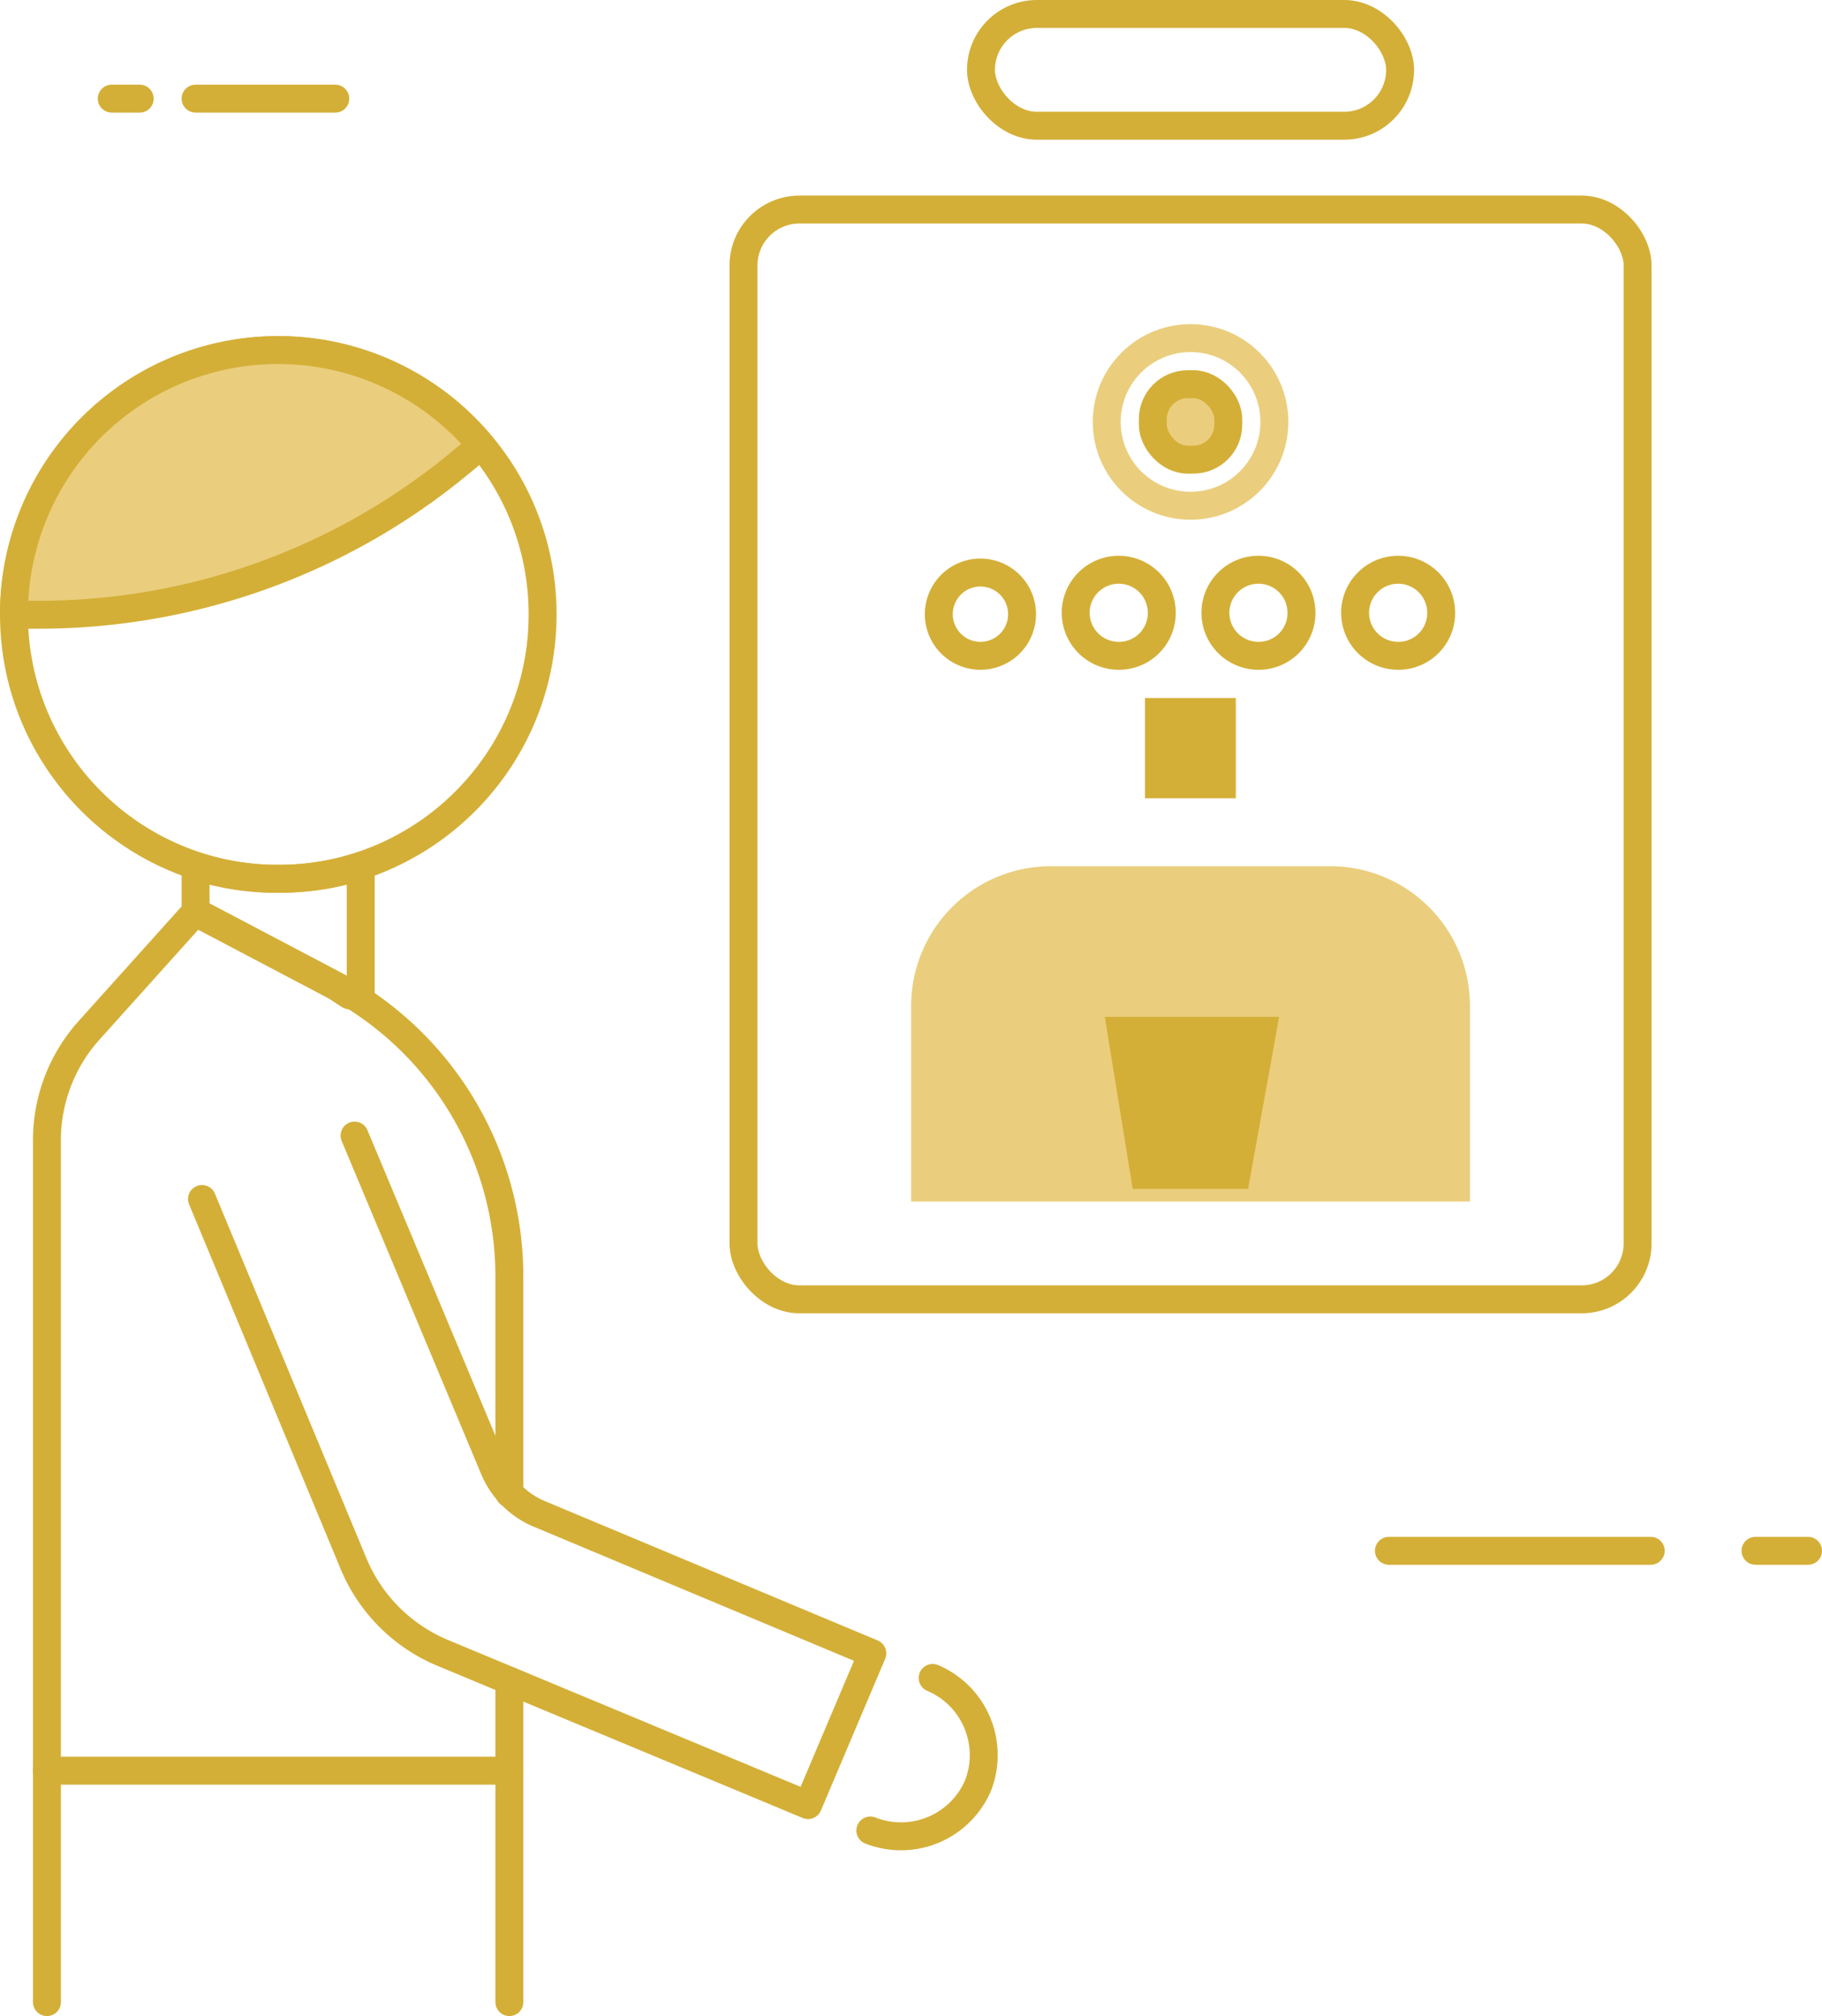 <svg xmlns="http://www.w3.org/2000/svg" viewBox="0 0 65.21 72.15"><defs><style>.cls-1,.cls-4,.cls-7{fill:none;}.cls-1{stroke:#eace7d;}.cls-1,.cls-3,.cls-4,.cls-6{stroke-miterlimit:10;}.cls-2,.cls-3,.cls-8{fill:#eace7d;}.cls-3,.cls-4,.cls-6,.cls-7,.cls-8{stroke:#d4af37;}.cls-5,.cls-6{fill:#d4af37;}.cls-7,.cls-8{stroke-linecap:round;stroke-linejoin:round;}</style></defs><title>gold-coffe</title><g id="Capa_2" data-name="Capa 2"><g id="Capa_1-2" data-name="Capa 1"><circle class="cls-1" cx="42.61" cy="15.1" r="3"/><path class="cls-2" d="M52.61,36a5,5,0,0,0-5-5h-10a5,5,0,0,0-5,5v7h20Z"/><rect class="cls-3" x="41.26" y="13.75" width="2.7" height="2.7" rx="1.25"/><path class="cls-4" d="M35.11,23.47A1.49,1.49,0,1,1,36.58,22,1.49,1.49,0,0,1,35.11,23.47Z"/><path class="cls-4" d="M40.05,23.47a1.54,1.54,0,1,1,1.53-1.54A1.53,1.53,0,0,1,40.05,23.47Z"/><path class="cls-4" d="M45.05,23.47a1.54,1.54,0,1,1,1.53-1.54A1.53,1.53,0,0,1,45.05,23.47Z"/><path class="cls-4" d="M50.05,23.47a1.54,1.54,0,1,1,1.53-1.54A1.53,1.53,0,0,1,50.05,23.47Z"/><path class="cls-5" d="M44.67,42.55H40.54l-1-6.16h6.24Z"/><path class="cls-6" d="M43.73,28.07H41.48V25.48h2.25Z"/><rect class="cls-4" x="26.61" y="7.5" width="32" height="39" rx="2"/><rect class="cls-4" x="35.11" y="0.5" width="15" height="4" rx="2"/><line class="cls-7" x1="12" y1="3.53" x2="7" y2="3.53"/><line class="cls-7" x1="5" y1="3.53" x2="4" y2="3.53"/><line class="cls-7" x1="49.71" y1="55.5" x2="59.08" y2="55.5"/><line class="cls-7" x1="62.83" y1="55.5" x2="64.71" y2="55.5"/><circle class="cls-7" cx="9.96" cy="21.99" r="9.46"/><path class="cls-8" d="M16.52,16.52l.7-.58A9.45,9.45,0,0,0,.5,22h.89A23.63,23.63,0,0,0,16.52,16.52Z"/><path class="cls-7" d="M12.69,40.64l5,11.94a3,3,0,0,0,1.59,1.59l11.94,5L28.92,64.6,15.86,59.16A5.93,5.93,0,0,1,12.67,56L7.23,42.91"/><line class="cls-7" x1="18.23" y1="71.65" x2="18.23" y2="60.15"/><path class="cls-7" d="M18.23,53.45V45.68a11.82,11.82,0,0,0-6.31-10.46L7,32.63,3.2,36.86a5.88,5.88,0,0,0-1.52,4V71.65"/><path class="cls-7" d="M33.38,60.05h0A3,3,0,0,1,35,63.91h0a3,3,0,0,1-3.85,1.6h0"/><path class="cls-7" d="M10,31.45A9.37,9.37,0,0,1,7,31v1.66l4.92,2.59c.21.11.39.25.59.37h.4V31A9.31,9.31,0,0,1,10,31.45Z"/><line class="cls-7" x1="1.68" y1="63.37" x2="18.23" y2="63.37"/></g></g></svg>